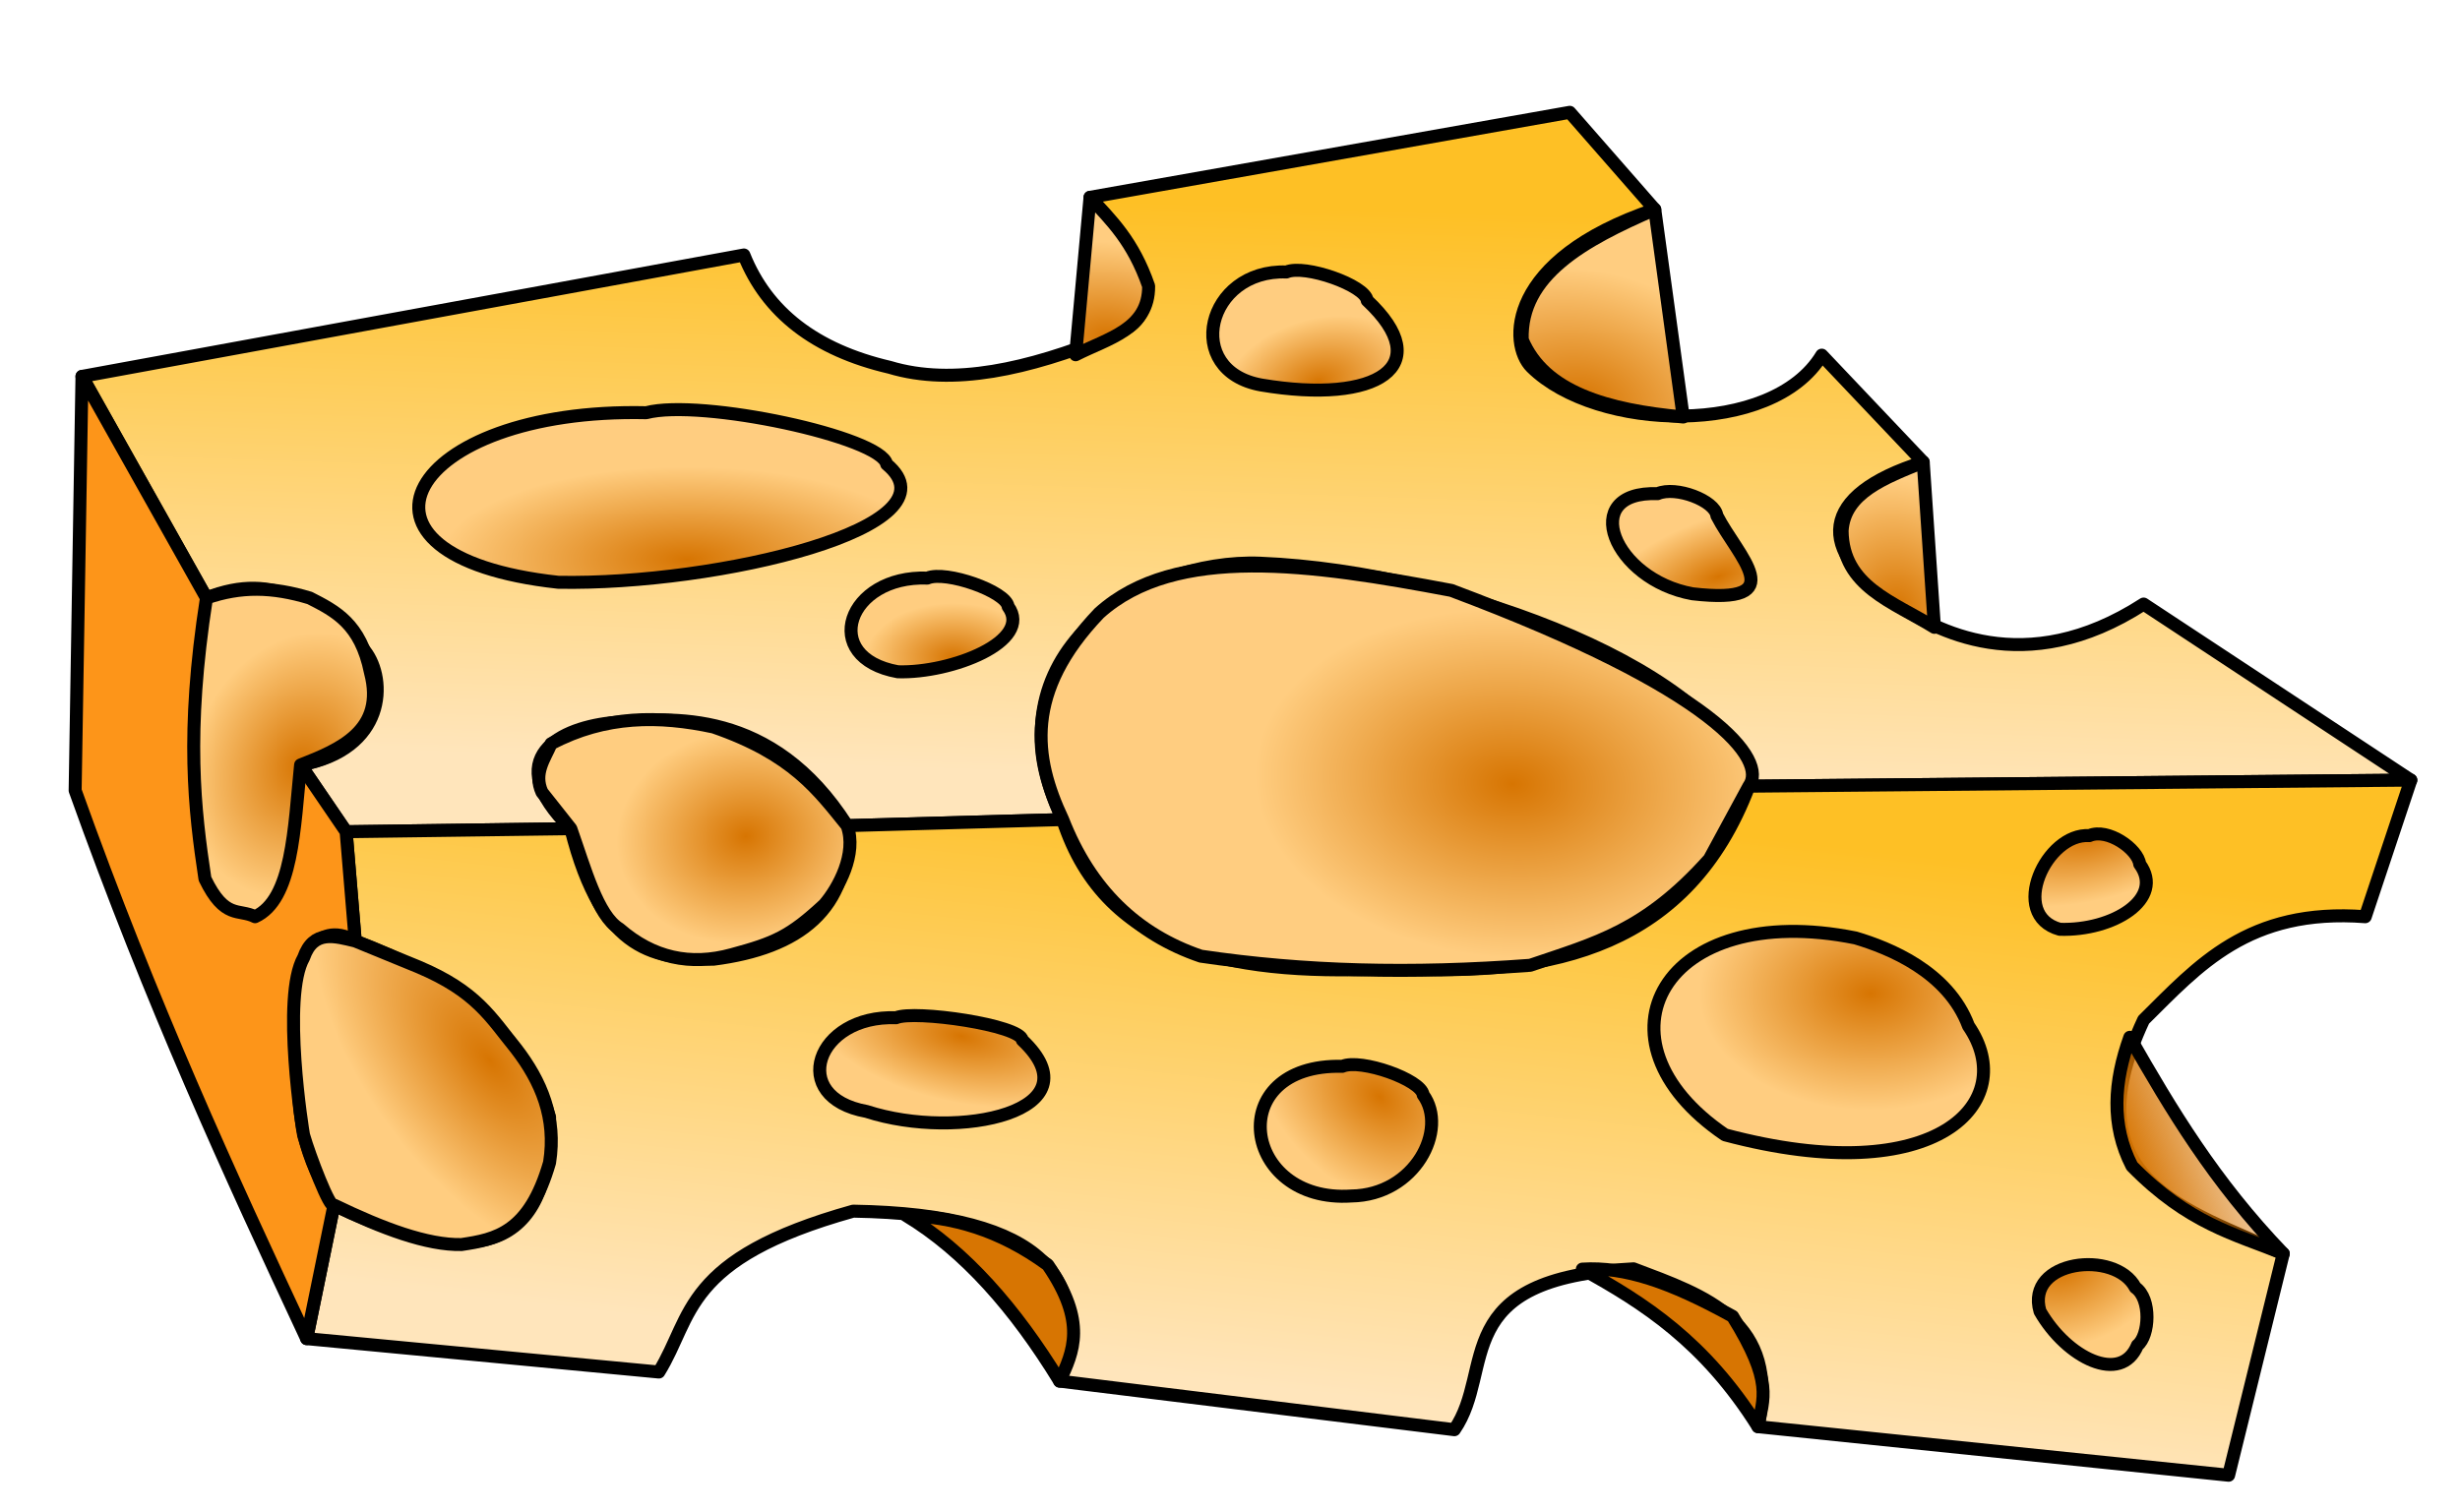 <?xml version="1.0" encoding="UTF-8" standalone="no"?>
<!-- Created with Inkscape (http://www.inkscape.org/) -->

<svg
   xmlns:dc="http://purl.org/dc/elements/1.1/"
   xmlns:cc="http://creativecommons.org/ns#"
   xmlns:rdf="http://www.w3.org/1999/02/22-rdf-syntax-ns#"
   xmlns:svg="http://www.w3.org/2000/svg"
   xmlns="http://www.w3.org/2000/svg"
   xmlns:xlink="http://www.w3.org/1999/xlink"
   xmlns:sodipodi="http://sodipodi.sourceforge.net/DTD/sodipodi-0.dtd"
   xmlns:inkscape="http://www.inkscape.org/namespaces/inkscape"
   version="1.1"
   id="svg11991"
   width="715.84"
   height="440"
   viewBox="0 0 715.84 440"
   sodipodi:docname="gruyere2.svg"
   inkscape:version="0.92.1 r15371">
  <defs
     id="defs11995">
    <linearGradient
       id="linearGradient12387"
       inkscape:collect="always">
      <stop
         id="stop12383"
         offset="0"
         style="stop-color:#ffe5bb;stop-opacity:1" />
      <stop
         id="stop12385"
         offset="1"
         style="stop-color:#fec025;stop-opacity:1" />
    </linearGradient>
    <linearGradient
       inkscape:collect="always"
       id="linearGradient12379">
      <stop
         style="stop-color:#d77502;stop-opacity:1;"
         offset="0"
         id="stop12375" />
      <stop
         style="stop-color:#d77502;stop-opacity:0;"
         offset="1"
         id="stop12377" />
    </linearGradient>
    <linearGradient
       inkscape:collect="always"
       id="linearGradient12261">
      <stop
         style="stop-color:#d77502;stop-opacity:1"
         offset="0"
         id="stop12257" />
      <stop
         style="stop-color:#ffcd80;stop-opacity:1"
         offset="1"
         id="stop12259" />
    </linearGradient>
    <radialGradient
       inkscape:collect="always"
       xlink:href="#linearGradient12261"
       id="radialGradient12217"
       cx="440.005"
       cy="231.259"
       fx="440.005"
       fy="231.259"
       r="105.371"
       gradientTransform="matrix(0.032,-0.48,0.711,0.047,261.67,428.51)"
       gradientUnits="userSpaceOnUse" />
    <radialGradient
       inkscape:collect="always"
       xlink:href="#linearGradient12261"
       id="radialGradient12225"
       cx="199.947"
       cy="193.785"
       fx="199.947"
       fy="193.785"
       r="72.026"
       gradientTransform="matrix(1,0,0,0.375,0,90.164)"
       gradientUnits="userSpaceOnUse" />
    <radialGradient
       inkscape:collect="always"
       xlink:href="#linearGradient12261"
       id="radialGradient12233"
       cx="383.262"
       cy="118.39"
       fx="383.262"
       fy="118.39"
       r="28.712"
       gradientTransform="matrix(0.958,-0.288,0.185,0.613,-5.576,149.094)"
       gradientUnits="userSpaceOnUse" />
    <radialGradient
       inkscape:collect="always"
       xlink:href="#linearGradient12261"
       id="radialGradient12241"
       cx="544.264"
       cy="282.665"
       fx="544.264"
       fy="282.665"
       r="49.838"
       gradientTransform="matrix(1,0,0,0.684,0,95.708)"
       gradientUnits="userSpaceOnUse" />
    <radialGradient
       inkscape:collect="always"
       xlink:href="#linearGradient12261"
       id="radialGradient12255"
       cx="115.829"
       cy="204.934"
       fx="115.829"
       fy="204.934"
       r="28.02"
       gradientTransform="matrix(-0.539,1.308,-1.043,-0.43,363.756,159.269)"
       gradientUnits="userSpaceOnUse" />
    <radialGradient
       inkscape:collect="always"
       xlink:href="#linearGradient12261"
       id="radialGradient12269"
       cx="460.187"
       cy="111.387"
       fx="460.187"
       fy="111.387"
       r="25.324"
       gradientTransform="matrix(2.071,0.451,-0.321,1.475,-456.864,-254.971)"
       gradientUnits="userSpaceOnUse" />
    <radialGradient
       inkscape:collect="always"
       xlink:href="#linearGradient12261"
       id="radialGradient12277"
       cx="146.319"
       cy="312.343"
       fx="146.319"
       fy="312.343"
       r="39.394"
       gradientTransform="matrix(0.707,-0.541,1.084,1.416,-299.561,-54.484)"
       gradientUnits="userSpaceOnUse" />
    <radialGradient
       inkscape:collect="always"
       xlink:href="#linearGradient12261"
       id="radialGradient12285"
       cx="219.898"
       cy="252.943"
       fx="219.898"
       fy="252.943"
       r="47.155"
       gradientTransform="matrix(0.793,-0.101,0.083,0.657,21.646,99.476)"
       gradientUnits="userSpaceOnUse" />
    <radialGradient
       inkscape:collect="always"
       xlink:href="#linearGradient12261"
       id="radialGradient12293"
       cx="551.406"
       cy="169.486"
       fx="551.406"
       fy="169.486"
       r="15.322"
       gradientTransform="matrix(2.043,-0.454,0.538,2.422,-665.418,17.034)"
       gradientUnits="userSpaceOnUse" />
    <radialGradient
       inkscape:collect="always"
       xlink:href="#linearGradient12261"
       id="radialGradient12301"
       cx="322.49"
       cy="89.286"
       fx="322.49"
       fy="89.286"
       r="12.511"
       gradientTransform="matrix(3.471,0.385,-0.242,2.182,-775.326,-221.014)"
       gradientUnits="userSpaceOnUse" />
    <radialGradient
       inkscape:collect="always"
       xlink:href="#linearGradient12261"
       id="radialGradient12317"
       gradientUnits="userSpaceOnUse"
       gradientTransform="matrix(0.634,-0.799,1.158,0.918,-219.77,349.304)"
       cx="401.387"
       cy="316.648"
       fx="401.387"
       fy="316.648"
       r="26.824" />
    <radialGradient
       inkscape:collect="always"
       xlink:href="#linearGradient12261"
       id="radialGradient12325"
       cx="279.983"
       cy="292.124"
       fx="279.983"
       fy="292.124"
       r="34.495"
       gradientTransform="matrix(1.229,0.251,-0.112,0.549,-31.549,70.914)"
       gradientUnits="userSpaceOnUse" />
    <linearGradient
       inkscape:collect="always"
       xlink:href="#linearGradient12387"
       id="linearGradient12341"
       x1="325.901"
       y1="225.743"
       x2="331.448"
       y2="58.755"
       gradientUnits="userSpaceOnUse" />
    <radialGradient
       inkscape:collect="always"
       xlink:href="#linearGradient12261"
       id="radialGradient12349"
       cx="277.345"
       cy="197.271"
       fx="277.345"
       fy="197.271"
       r="25.392"
       gradientTransform="matrix(1,0,0,0.622,0,68.655)"
       gradientUnits="userSpaceOnUse" />
    <radialGradient
       inkscape:collect="always"
       xlink:href="#linearGradient12261"
       id="radialGradient12357"
       cx="499.986"
       cy="170.725"
       fx="499.986"
       fy="170.725"
       r="22.027"
       gradientTransform="matrix(1.637,-0.609,0.27,0.726,-364.5,348.415)"
       gradientUnits="userSpaceOnUse" />
    <radialGradient
       inkscape:collect="always"
       xlink:href="#linearGradient12261"
       id="radialGradient12365"
       cx="607.981"
       cy="241.276"
       fx="607.981"
       fy="241.276"
       r="18.096"
       gradientTransform="matrix(2.173,-0.518,0.242,1.014,-771.568,313.582)"
       gradientUnits="userSpaceOnUse" />
    <radialGradient
       inkscape:collect="always"
       xlink:href="#linearGradient12261"
       id="radialGradient12373"
       cx="600.126"
       cy="368.361"
       fx="600.126"
       fy="368.361"
       r="17.682"
       gradientTransform="matrix(1.807,-0.578,0.394,1.231,-629.12,262.466)"
       gradientUnits="userSpaceOnUse" />
    <linearGradient
       inkscape:collect="always"
       xlink:href="#linearGradient12379"
       id="linearGradient12381"
       x1="620.38"
       y1="339.415"
       x2="665.423"
       y2="321.929"
       gradientUnits="userSpaceOnUse" />
    <linearGradient
       inkscape:collect="always"
       xlink:href="#linearGradient12387"
       id="linearGradient12391"
       x1="379.797"
       y1="405.1"
       x2="399.48"
       y2="231.044"
       gradientUnits="userSpaceOnUse" />
  </defs>
  <sodipodi:namedview
     pagecolor="#ffffff"
     bordercolor="#666666"
     borderopacity="1"
     objecttolerance="10"
     gridtolerance="10"
     guidetolerance="10"
     inkscape:pageopacity="0"
     inkscape:pageshadow="2"
     inkscape:window-width="1366"
     inkscape:window-height="710"
     id="namedview11993"
     showgrid="false"
     inkscape:zoom="1.1318182"
     inkscape:cx="388.27931"
     inkscape:cy="197.08421"
     inkscape:window-x="0"
     inkscape:window-y="33"
     inkscape:window-maximized="1"
     inkscape:current-layer="layer1" />
  <g
     inkscape:groupmode="layer"
     id="layer1"
     inkscape:label="Layer 1">
    <path
       style="opacity:1;fill:url(#linearGradient12341);fill-opacity:1;fill-rule:evenodd;stroke:#000000;stroke-width:3.78;stroke-linejoin:round;stroke-miterlimit:4;stroke-dasharray:none;stroke-dashoffset:0;stroke-opacity:1;paint-order:markers fill stroke"
       d="M 456.787,32.691 317.189,57.43 c 17.762,20.402 22.474,35.212 5.301,40.643 -23.238,9.322 -45.126,14.41 -63.614,8.835 -21.659,-5.046 -35.744,-15.983 -42.41,-32.691 L 23.855,109.558 60.08,174.056 c 19.202,-5.113 33.827,-0.299 46.112,15.427 6.541,8.373 6.124,28.665 -18.722,33.168 l 13.253,19.438 65.382,-0.884 c -20.946,-20.601 -3.177,-29.638 13.189,-30.967 15.516,-1.259 45.258,-4.433 67.213,30.083 l 62.731,-1.767 c -23.058,-48.061 22.857,-76.039 57.501,-74.626 59,2.407 135.579,32.565 142.177,64.907 l 192.61,-1.767 -77.751,-51.245 c -34.738,22.461 -61.105,7.292 -72.114,-0.099 -23.256,-15.612 -22.667,-31.578 7.982,-41.213 l -29.523,-31.138 c -14.412,23.887 -65.462,22.204 -84.453,3.486 -6.623,-6.527 -7.692,-31.168 35.859,-45.896 z"
       id="path12002"
       inkscape:connector-curvature="0"
       sodipodi:nodetypes="cccccccscccsccscccsccscc" />
    <path
       style="opacity:1;fill:url(#radialGradient12225);fill-opacity:1;fill-rule:evenodd;stroke:#000000;stroke-width:3.78;stroke-linejoin:round;stroke-miterlimit:4;stroke-dasharray:none;stroke-dashoffset:0;stroke-opacity:1;paint-order:markers fill stroke"
       d="m 258.023,135.121 c -1.535,-7.914 -54.083,-19.172 -69.972,-14.994 -69.459,-1.555 -94.049,41.894 -25.615,49.355 46.449,0.894 117.557,-16.13 95.587,-34.361 z"
       id="path12012"
       inkscape:connector-curvature="0"
       sodipodi:nodetypes="cccc" />
    <path
       style="opacity:1;fill:url(#radialGradient12349);fill-opacity:1;fill-rule:evenodd;stroke:#000000;stroke-width:3.78;stroke-linejoin:round;stroke-miterlimit:4;stroke-dasharray:none;stroke-dashoffset:0;stroke-opacity:1;paint-order:markers fill stroke"
       d="m 293.358,176.547 c -0.515,-4.373 -18.156,-10.592 -23.49,-8.284 -23.318,-0.859 -31.572,23.146 -8.599,27.269 15.593,0.494 39.464,-8.912 32.089,-18.985 z"
       id="path12012-3"
       inkscape:connector-curvature="0"
       sodipodi:nodetypes="cccc" />
    <path
       style="opacity:1;fill:url(#radialGradient12233);fill-opacity:1;fill-rule:evenodd;stroke:#000000;stroke-width:3.78;stroke-linejoin:round;stroke-miterlimit:4;stroke-dasharray:none;stroke-dashoffset:0;stroke-opacity:1;paint-order:markers fill stroke"
       d="m 397.839,87.451 c -0.515,-4.373 -18.156,-10.592 -23.49,-8.284 -23.318,-0.859 -30.323,28.769 -7.349,32.892 33.989,5.731 51.166,-5.596 30.839,-24.607 z"
       id="path12012-3-6"
       inkscape:connector-curvature="0"
       sodipodi:nodetypes="cccc" />
    <path
       style="opacity:1;fill:url(#radialGradient12357);fill-opacity:1;fill-rule:evenodd;stroke:#000000;stroke-width:3.78;stroke-linejoin:round;stroke-miterlimit:4;stroke-dasharray:none;stroke-dashoffset:0;stroke-opacity:1;paint-order:markers fill stroke"
       d="m 499.597,150.101 c -0.515,-4.373 -11.908,-8.718 -17.242,-6.41 -23.318,-0.859 -12.83,25.021 10.144,29.143 29.299,3.386 13.187,-10.84 7.099,-22.733 z"
       id="path12012-3-6-7"
       inkscape:connector-curvature="0"
       sodipodi:nodetypes="cccc" />
    <path
       style="opacity:1;fill:url(#linearGradient12391);fill-opacity:1;fill-rule:evenodd;stroke:#000000;stroke-width:3.78;stroke-linejoin:round;stroke-miterlimit:4;stroke-dasharray:none;stroke-dashoffset:0;stroke-opacity:1;paint-order:markers fill stroke"
       d="m 701.526,227.068 -192.61,1.767 c -17.651,46.568 -56.753,55.596 -102.49,53.012 -45.464,2.37 -84.425,-3.62 -97.189,-43.293 l -62.731,1.767 c 0.971,24.356 -13.961,35.699 -38.876,38.876 -16.155,-0.327 -32.273,-0.851 -41.526,-37.992 l -65.382,0.884 2.651,31.807 c 26.818,10.108 48.486,24.723 56.546,51.245 0.506,34.241 -16.194,47.833 -62.731,25.622 l -7.952,38.876 102.49,9.719 c 10.006,-16.1 6.812,-32.934 56.546,-46.827 56.408,0.901 69.489,20.37 60.08,49.478 l 114.859,14.137 c 12.066,-17.468 -2.298,-44.186 52.129,-46.827 20.954,7.915 42.779,15.105 36.225,45.944 l 136.948,14.137 15.904,-64.498 c -28.003,-12.821 -62.517,-21.203 -40.643,-68.032 15.854,-15.659 30.385,-32.641 64.498,-30.04 z"
       id="path12059"
       inkscape:connector-curvature="0"
       sodipodi:nodetypes="ccccccccccccccccccccccc" />
    <path
       style="opacity:1;fill:url(#radialGradient12241);fill-opacity:1;fill-rule:evenodd;stroke:#000000;stroke-width:3.78;stroke-linejoin:round;stroke-miterlimit:4;stroke-dasharray:none;stroke-dashoffset:0;stroke-opacity:1;paint-order:markers fill stroke"
       d="m 572.812,298.607 c -5.953,-15.866 -23.16,-22.706 -32.864,-25.596 -56.022,-11.26 -78.56,29.726 -37.984,57.307 62.106,16.551 85.915,-9.781 70.848,-31.711 z"
       id="path12012-5"
       inkscape:connector-curvature="0"
       sodipodi:nodetypes="cccc" />
    <path
       style="opacity:1;fill:url(#radialGradient12317);fill-opacity:1;fill-rule:evenodd;stroke:#000000;stroke-width:3.78;stroke-linejoin:round;stroke-miterlimit:4;stroke-dasharray:none;stroke-dashoffset:0;stroke-opacity:1;paint-order:markers fill stroke"
       d="m 414.122,318.656 c -0.515,-4.373 -18.156,-10.592 -23.49,-8.284 -35.008,-0.859 -29.343,39.934 2.622,37.744 18.509,-0.262 28.243,-19.387 20.868,-29.46 z"
       id="path12012-3-5"
       inkscape:connector-curvature="0"
       sodipodi:nodetypes="cccc" />
    <path
       style="opacity:1;fill:url(#radialGradient12325);fill-opacity:1;fill-rule:evenodd;stroke:#000000;stroke-width:3.78;stroke-linejoin:round;stroke-miterlimit:4;stroke-dasharray:none;stroke-dashoffset:0;stroke-opacity:1;paint-order:markers fill stroke"
       d="m 297.495,302.752 c -0.515,-4.373 -31.409,-8.825 -36.743,-6.517 -23.318,-0.859 -31.572,23.146 -8.599,27.269 26.954,8.756 67.194,-0.151 45.342,-20.752 z"
       id="path12012-3-62"
       inkscape:connector-curvature="0"
       sodipodi:nodetypes="cccc" />
    <path
       style="opacity:1;fill:url(#radialGradient12365);fill-opacity:1;fill-rule:evenodd;stroke:#000000;stroke-width:3.78;stroke-linejoin:round;stroke-miterlimit:4;stroke-dasharray:none;stroke-dashoffset:0;stroke-opacity:1;paint-order:markers fill stroke"
       d="m 622.636,251.507 c -0.515,-4.373 -9.321,-10.592 -14.655,-8.284 -12.514,-0.859 -23.62,23.146 -8.599,27.269 15.593,0.494 30.629,-8.912 23.253,-18.985 z"
       id="path12012-3-9"
       inkscape:connector-curvature="0"
       sodipodi:nodetypes="cccc" />
    <path
       style="opacity:1;fill:url(#radialGradient12373);fill-opacity:1;fill-rule:evenodd;stroke:#000000;stroke-width:3.78;stroke-linejoin:round;stroke-miterlimit:4;stroke-dasharray:none;stroke-dashoffset:0;stroke-opacity:1;paint-order:markers fill stroke"
       d="m 621.98,391.572 c 3.456,-2.729 4.144,-13.487 -0.615,-16.823 -5.82,-11.111 -32.087,-8.004 -27.735,6.952 7.744,13.543 23.63,21.428 28.35,9.871 z"
       id="path12012-3-9-1"
       inkscape:connector-curvature="0"
       sodipodi:nodetypes="cccc" />
    <path
       style="opacity:1;fill:#fd9519;fill-opacity:1;fill-rule:evenodd;stroke:#000000;stroke-width:3.78;stroke-linejoin:round;stroke-miterlimit:4;stroke-dasharray:none;stroke-dashoffset:0;stroke-opacity:1;paint-order:markers fill stroke"
       d="m 23.855,109.558 36.225,64.498 c 20.334,-8.175 32.692,2.791 44.878,14.168 7.331,20.249 0.155,30.827 -17.489,34.426 l 13.253,19.438 2.651,31.807 c -11.999,-6.858 -17.946,7.542 -15.283,16.788 -3.85,36.916 1.343,46.375 9.099,60.079 l -7.952,38.876 C 66.78,341.564 44.323,292.852 21.866,230.083 Z"
       id="path12189"
       inkscape:connector-curvature="0"
       sodipodi:nodetypes="ccccccccccc" />
    <path
       style="opacity:1;fill:#d77502;fill-opacity:1;fill-rule:evenodd;stroke:#000000;stroke-width:3.78;stroke-linejoin:round;stroke-miterlimit:4;stroke-dasharray:none;stroke-dashoffset:0;stroke-opacity:1;paint-order:markers fill stroke"
       d="m 308.353,402.008 c -12.947,-21.158 -27.598,-37.887 -44.708,-48.224 13.379,0.402 27.024,4.002 41.234,14.369 11.453,16.703 7.47,25.282 3.474,33.855 z"
       id="path12191"
       inkscape:connector-curvature="0"
       sodipodi:nodetypes="cccc" />
    <path
       style="opacity:1;fill:#d77502;fill-opacity:1;fill-rule:evenodd;stroke:#000000;stroke-width:3.78;stroke-linejoin:round;stroke-miterlimit:4;stroke-dasharray:none;stroke-dashoffset:0;stroke-opacity:1;paint-order:markers fill stroke"
       d="m 511.566,415.261 c -15.481,-24.644 -33.181,-35.977 -51.123,-45.858 12.334,-0.776 25.577,3.708 43.733,13.745 12.035,19.346 8.82,23.855 7.391,32.114 z"
       id="path12193"
       inkscape:connector-curvature="0"
       sodipodi:nodetypes="cccc" />
    <path
       style="opacity:1;fill:url(#linearGradient12381);fill-opacity:1;fill-rule:evenodd;stroke:#000000;stroke-width:3.78;stroke-linejoin:round;stroke-miterlimit:4;stroke-dasharray:none;stroke-dashoffset:0;stroke-opacity:1;paint-order:markers fill stroke"
       d="m 664.418,364.9 c -20.169,-20.99 -32.67,-41.98 -44.663,-62.97 -4.6,12.865 -5.577,25.451 0.625,37.485 16.451,16.764 29.957,19.782 44.038,25.485 z"
       id="path12195"
       inkscape:connector-curvature="0"
       sodipodi:nodetypes="cccc" />
    <path
       style="opacity:1;fill:url(#radialGradient12293);fill-opacity:1;fill-rule:evenodd;stroke:#000000;stroke-width:3.78;stroke-linejoin:round;stroke-miterlimit:4;stroke-dasharray:none;stroke-dashoffset:0;stroke-opacity:1;paint-order:markers fill stroke"
       d="m 559.643,134.512 3.259,48.09 c -12.082,-7.495 -26.684,-11.892 -26.864,-28.114 0.706,-11.066 12.374,-15.387 23.605,-19.976 z"
       id="path12197"
       inkscape:connector-curvature="0"
       sodipodi:nodetypes="cccc" />
    <path
       style="opacity:1;fill:url(#radialGradient12269);fill-opacity:1;fill-rule:evenodd;stroke:#000000;stroke-width:3.78;stroke-linejoin:round;stroke-miterlimit:4;stroke-dasharray:none;stroke-dashoffset:0;stroke-opacity:1;paint-order:markers fill stroke"
       d="m 481.526,60.964 8.28,60.412 c -22.126,-2.017 -40.457,-7.23 -46.856,-22.491 -0.576,-18.841 17.806,-28.932 38.576,-37.921 z"
       id="path12199"
       inkscape:connector-curvature="0"
       sodipodi:nodetypes="cccc" />
    <path
       style="opacity:1;fill:url(#radialGradient12301);fill-opacity:1;fill-rule:evenodd;stroke:#000000;stroke-width:3.78;stroke-linejoin:round;stroke-miterlimit:4;stroke-dasharray:none;stroke-dashoffset:0;stroke-opacity:1;paint-order:markers fill stroke"
       d="m 317.189,57.43 -4.188,45.828 c 9.342,-4.779 21.332,-7.352 21.242,-19.992 -4.556,-13.126 -10.89,-19.142 -17.054,-25.836 z"
       id="path12201"
       inkscape:connector-curvature="0"
       sodipodi:nodetypes="cccc" />
    <path
       style="opacity:1;fill:url(#radialGradient12217);fill-opacity:1;fill-rule:evenodd;stroke:#000000;stroke-width:3.78;stroke-linejoin:round;stroke-miterlimit:4;stroke-dasharray:none;stroke-dashoffset:0;stroke-opacity:1;paint-order:markers fill stroke"
       d="m 508.916,228.835 c 5.528,-7.569 -9.439,-28.077 -86.586,-56.988 -40.768,-7.698 -80.237,-13.448 -102.49,6.627 -21.785,22.835 -19.178,41.917 -10.602,60.08 7.995,20.46 21.604,33.435 40.201,39.759 30.111,4.459 61.041,5.259 95.863,2.651 19.034,-6.505 33.416,-9.959 52.129,-30.924 z"
       id="path12203"
       inkscape:connector-curvature="0"
       sodipodi:nodetypes="cccccccc" />
    <path
       style="opacity:1;fill:url(#radialGradient12285);fill-opacity:1;fill-rule:evenodd;stroke:#000000;stroke-width:3.78;stroke-linejoin:round;stroke-miterlimit:4;stroke-dasharray:none;stroke-dashoffset:0;stroke-opacity:1;paint-order:markers fill stroke"
       d="m 246.506,240.321 c -8.352,-10.28 -15.682,-20.718 -38.876,-28.715 -15.756,-3.386 -31.513,-3.481 -47.269,4.859 -1.917,4.454 -5.168,8.574 -2.651,14.137 l 8.394,10.602 c 4.144,11.707 7.756,25.277 14.137,29.157 9.707,8.454 20.628,10.836 32.691,7.51 12.541,-3.383 16.944,-5.29 26.948,-14.578 4.078,-4.735 9.571,-14.726 6.627,-22.972 z"
       id="path12205"
       inkscape:connector-curvature="0"
       sodipodi:nodetypes="ccccccccc" />
    <path
       style="opacity:1;fill:url(#radialGradient12255);fill-opacity:1;fill-rule:evenodd;stroke:#000000;stroke-width:3.78;stroke-linejoin:round;stroke-miterlimit:4;stroke-dasharray:none;stroke-dashoffset:0;stroke-opacity:1;paint-order:markers fill stroke"
       d="m 60.08,174.056 c -6.166,39.563 -3.436,61.759 -0.442,81.727 5.78,11.97 9.86,8.633 14.578,11.044 10.923,-4.968 11.367,-25.654 13.253,-44.177 11.394,-4.469 24.804,-10.004 20.321,-26.948 -2.857,-14.189 -10.203,-17.832 -17.671,-21.647 -10.897,-3.29 -20.027,-3.461 -30.04,0 z"
       id="path12207"
       inkscape:connector-curvature="0"
       sodipodi:nodetypes="ccccccc" />
    <path
       style="opacity:1;fill:url(#radialGradient12277);fill-opacity:1;fill-rule:evenodd;stroke:#000000;stroke-width:3.78;stroke-linejoin:round;stroke-miterlimit:4;stroke-dasharray:none;stroke-dashoffset:0;stroke-opacity:1;paint-order:markers fill stroke"
       d="m 103.373,273.896 c -5.886,-1.398 -12.152,-3.396 -15.02,4.859 -6.49,11.374 -0.243,50.837 0,51.687 1.657,5.802 7.768,21.923 8.835,20.321 14.112,6.815 27.1,11.705 37.108,11.486 9.915,-1.472 19.74,-3.371 25.622,-23.855 2.073,-13.036 -2.402,-23.617 -9.719,-33.133 -7.424,-9.138 -11.498,-16.687 -28.494,-23.855 z"
       id="path12209"
       inkscape:connector-curvature="0"
       sodipodi:nodetypes="ccscccccc" />
  </g>
</svg>
